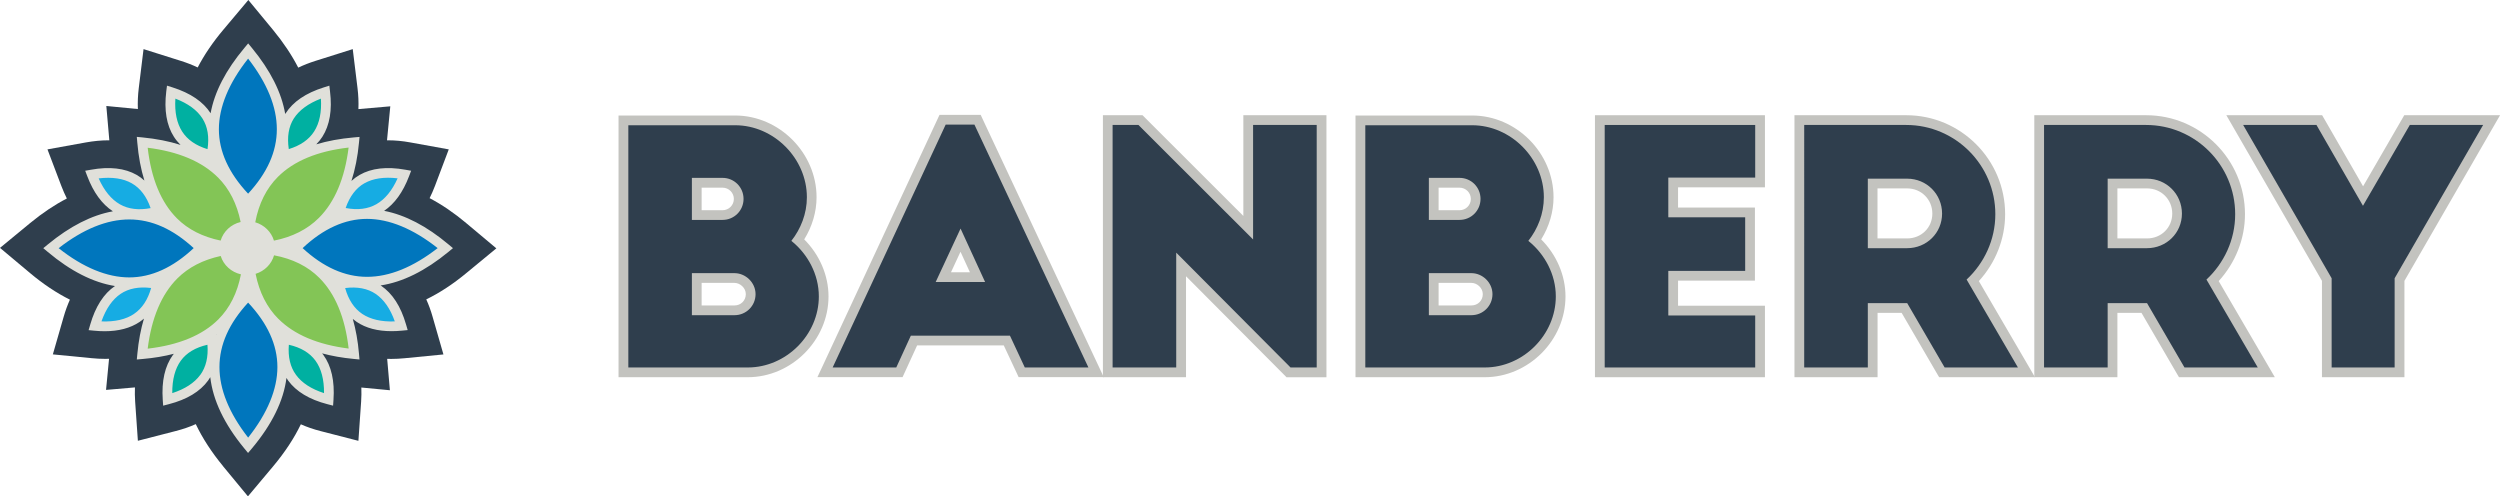 <?xml version="1.0" encoding="UTF-8"?><svg id="Layer_1" xmlns="http://www.w3.org/2000/svg" xmlns:xlink="http://www.w3.org/1999/xlink" viewBox="0 0 441.33 87.61"><defs><style>.cls-1{fill:#83c556;}.cls-1,.cls-2,.cls-3,.cls-4,.cls-5,.cls-6,.cls-7,.cls-8{stroke-width:0px;}.cls-2{fill:#c3c3bf;}.cls-9{clip-path:url(#clippath);}.cls-3{fill:none;}.cls-4{fill:#e0e0da;}.cls-10{clip-path:url(#clippath-1);}.cls-11{clip-path:url(#clippath-2);}.cls-5{fill:#2f3e4d;}.cls-6{fill:#0076bd;}.cls-7{fill:#16ace3;}.cls-8{fill:#00b0a1;}</style><clipPath id="clippath"><rect class="cls-3" width="441.33" height="87.61"/></clipPath><clipPath id="clippath-1"><rect class="cls-3" width="441.33" height="87.61"/></clipPath><clipPath id="clippath-2"><rect class="cls-3" width="441.33" height="87.61"/></clipPath></defs><polygon class="cls-5" points="410.76 65.73 410.76 49.35 394.51 21.2 409.44 21.2 417.15 34.61 424.92 21.2 439.84 21.2 423.59 49.35 423.59 65.73 410.76 65.73"/><path class="cls-2" d="M425.41,22.06h12.94l-15.62,27.06v15.75h-11.12v-15.75l-15.62-27.06h12.94l8.21,14.27,8.27-14.27ZM438.36,20.34h-13.93l-.5.86-6.77,11.69-6.73-11.69-.5-.86h-16.91l1.49,2.58,15.39,26.66v17.01h14.56v-17.01l15.39-26.66,1.49-2.58h-2.98Z"/><g class="cls-9"><path class="cls-5" d="M336.68,42.95c2.97,0,5.3-2.31,5.3-5.25s-2.33-5.3-5.3-5.3h-6.1v10.55h6.1ZM342.8,65.73l-6.61-11.36h-5.6v11.36h-12.95V21.2h18.88c9.15,0,16.59,7.45,16.59,16.61,0,4.35-1.76,8.56-4.85,11.68l9.48,16.24h-14.93Z"/><path class="cls-2" d="M331.44,33.26h5.24c2.49,0,4.44,1.95,4.44,4.44s-1.95,4.39-4.44,4.39h-5.24v-8.83ZM336.51,20.34h-19.73v46.25h14.67v-11.36h4.25l6.12,10.51.5.85h16.92l-1.51-2.59-8.4-14.38c2.96-3.23,4.64-7.46,4.64-11.81,0-9.63-7.83-17.47-17.45-17.47M329.73,43.81h6.95c3.42,0,6.16-2.68,6.16-6.11s-2.74-6.16-6.16-6.16h-6.95v12.27ZM336.51,22.06c8.67,0,15.73,7.08,15.73,15.75,0,4.57-2,8.68-5.07,11.54l9.06,15.52h-12.94l-6.61-11.36h-6.95v11.36h-11.23V22.06h18.02Z"/></g><polygon class="cls-5" points="282.43 65.73 282.43 21.2 310.71 21.2 310.71 32.21 295.38 32.21 295.38 37.5 308.94 37.5 308.94 48.68 295.38 48.68 295.38 54.83 310.71 54.83 310.71 65.73 282.43 65.73"/><path class="cls-2" d="M311.57,20.34h-30.01v46.25h30.01v-12.62h-15.34v-4.43h13.57v-12.9h-13.57v-3.57h15.34v-12.73ZM309.85,22.06v9.29h-15.34v7.01h13.57v9.46h-13.57v7.87h15.34v9.18h-26.57V22.06h26.57Z"/><polygon class="cls-5" points="227.47 65.73 208.5 46.68 208.5 65.73 195.55 65.73 195.55 21.2 201.33 21.2 220.35 40.19 220.35 21.2 233.3 21.2 233.3 65.73 227.47 65.73"/><path class="cls-2" d="M234.16,20.34h-14.67v17.78l-17.3-17.28-.5-.5h-6.99v46.25h14.67v-17.82l17.24,17.32.5.51h7.05V20.34ZM232.44,22.06v42.81h-4.62l-20.18-20.27v20.27h-11.23V22.06h4.56l20.24,20.21v-20.21h11.23Z"/><g class="cls-10"><path class="cls-5" d="M127.56,37.96c1.57,0,2.85-1.28,2.85-2.85s-1.28-2.85-2.85-2.85h-4.56v5.69h4.56ZM129.67,54.78c1.57,0,2.85-1.28,2.85-2.85s-1.33-2.85-2.85-2.85h-6.67v5.69h6.67ZM110.05,65.73V21.25h19.73c7.33,0,13.51,6.22,13.51,13.57,0,2.64-.86,5.3-2.43,7.56,2.86,2.59,4.54,6.24,4.54,9.94,0,7.26-6.14,13.4-13.4,13.4h-21.95Z"/><path class="cls-2" d="M123.86,49.94h5.81c.94,0,1.99.85,1.99,1.99s-.89,1.99-1.99,1.99h-5.81v-3.97ZM123.86,33.13h3.7c1.09,0,1.99.89,1.99,1.99s-.89,1.99-1.99,1.99h-3.7v-3.97ZM129.78,20.39h-20.59v46.2h22.81c7.73,0,14.26-6.53,14.26-14.26,0-3.7-1.58-7.36-4.29-10.07,1.41-2.27,2.18-4.86,2.18-7.44,0-7.82-6.58-14.43-14.38-14.43M122.14,55.64h7.53c2.05,0,3.71-1.65,3.71-3.71s-1.77-3.71-3.71-3.71h-7.53v7.41ZM122.14,38.82h5.42c2.05,0,3.7-1.65,3.7-3.71s-1.65-3.71-3.7-3.71h-5.42v7.41ZM129.78,22.11c6.84,0,12.66,5.87,12.66,12.71,0,2.91-1.08,5.59-2.74,7.7,2.91,2.34,4.85,5.93,4.85,9.81,0,6.78-5.76,12.54-12.54,12.54h-21.09V22.11h18.87Z"/></g><path class="cls-5" d="M172.56,48.92l-3-6.53-3.04,6.53h6.03ZM180.37,65.73l-2.62-5.61h-16.4l-2.57,5.61h-13.13l20.75-44.59h6.17l20.93,44.59h-13.13Z"/><path class="cls-2" d="M167.88,48.06l1.68-3.62,1.66,3.62h-3.35ZM173.11,20.28h-7.26l-.46.99-19.95,42.87-1.14,2.44h15.03l.46-1,2.11-4.6h15.3l2.16,4.61.46.99h15.03l-1.15-2.45-20.12-42.87-.46-.99ZM165.18,49.78h8.72l-4.33-9.43-4.39,9.43ZM172.02,22l20.12,42.87h-11.23l-2.62-5.61h-17.5l-2.57,5.61h-11.23l19.95-42.87h5.07Z"/><g class="cls-11"><path class="cls-5" d="M257.65,37.96c1.57,0,2.85-1.28,2.85-2.85s-1.28-2.85-2.85-2.85h-4.56v5.69h4.56ZM259.76,54.78c1.57,0,2.85-1.28,2.85-2.85s-1.33-2.85-2.85-2.85h-6.66v5.69h6.66ZM240.15,65.73V21.25h19.73c7.33,0,13.51,6.22,13.51,13.57,0,2.64-.86,5.3-2.43,7.56,2.86,2.59,4.54,6.24,4.54,9.94,0,7.26-6.14,13.4-13.4,13.4h-21.95Z"/><path class="cls-2" d="M253.96,49.94h5.81c.94,0,1.99.85,1.99,1.99s-.89,1.99-1.99,1.99h-5.81v-3.97ZM253.96,33.13h3.7c1.1,0,1.99.89,1.99,1.99s-.89,1.99-1.99,1.99h-3.7v-3.97ZM259.88,20.39h-20.59v46.2h22.81c7.73,0,14.26-6.53,14.26-14.26,0-3.7-1.58-7.36-4.29-10.07,1.41-2.27,2.18-4.86,2.18-7.44,0-7.82-6.58-14.43-14.38-14.43M252.24,55.64h7.52c2.05,0,3.71-1.65,3.71-3.71s-1.77-3.71-3.71-3.71h-7.52v7.41ZM252.24,38.82h5.42c2.05,0,3.7-1.65,3.7-3.71s-1.65-3.71-3.7-3.71h-5.42v7.41ZM259.88,22.11c6.84,0,12.66,5.87,12.66,12.71,0,2.91-1.08,5.59-2.74,7.7,2.91,2.34,4.85,5.93,4.85,9.81,0,6.78-5.76,12.54-12.54,12.54h-21.09V22.11h18.87Z"/><path class="cls-5" d="M379.03,42.95c2.97,0,5.3-2.31,5.3-5.25s-2.33-5.3-5.3-5.3h-6.1v10.55h6.1ZM385.14,65.73l-6.61-11.36h-5.6v11.36h-12.95V21.2h18.88c9.15,0,16.59,7.45,16.59,16.61,0,4.34-1.76,8.56-4.85,11.68l9.48,16.24h-14.93Z"/><path class="cls-2" d="M373.79,33.26h5.24c2.49,0,4.44,1.95,4.44,4.44s-1.95,4.39-4.44,4.39h-5.24v-8.83ZM378.85,20.34h-19.73v46.25h14.67v-11.36h4.25l6.12,10.51.5.85h16.92l-1.51-2.59-8.4-14.38c2.96-3.23,4.64-7.46,4.64-11.81,0-9.63-7.83-17.47-17.45-17.47M372.07,43.81h6.95c3.42,0,6.16-2.68,6.16-6.11s-2.74-6.16-6.16-6.16h-6.95v12.27ZM378.85,22.06c8.67,0,15.73,7.08,15.73,15.75,0,4.57-2,8.68-5.07,11.54l9.06,15.52h-12.94l-6.61-11.36h-6.95v11.36h-11.23V22.06h18.02Z"/><path class="cls-5" d="M39.37,82.28c-2.02-2.45-3.63-4.93-4.81-7.41-1.08.49-2.26.89-3.54,1.22l-6.68,1.72-.48-6.88c-.06-.88-.07-1.72-.04-2.54l-5.1.44.53-5.49c-.24,0-.49.01-.74.01-.74,0-1.51-.04-2.31-.12l-6.87-.67,1.91-6.64c.31-1.08.68-2.08,1.1-3.02-2.36-1.18-4.72-2.75-7.05-4.71L0,43.76l5.33-4.39c2.14-1.76,4.3-3.21,6.47-4.33-.35-.7-.67-1.43-.97-2.21l-2.45-6.46,6.8-1.23c1.36-.24,2.67-.37,3.91-.37h.21l-.53-6.06,5.57.54c-.05-1.18,0-2.42.16-3.72l.84-6.86,6.59,2.08c1.06.33,2.05.72,2.97,1.16,1.15-2.22,2.66-4.44,4.5-6.63L43.84,0l4.4,5.33c1.8,2.19,3.27,4.4,4.41,6.61.94-.45,1.95-.85,3.03-1.19l6.59-2.08.84,6.86c.16,1.3.21,2.54.16,3.73l5.63-.49-.58,6h.2c1.24,0,2.55.12,3.9.37l6.8,1.23-2.44,6.46c-.29.76-.6,1.47-.94,2.15,2.17,1.14,4.34,2.62,6.48,4.42l5.3,4.44-5.34,4.4c-2.32,1.92-4.67,3.46-7.03,4.61.43.95.81,1.98,1.12,3.08l1.91,6.64-6.87.67c-.8.08-1.58.12-2.31.12-.25,0-.5,0-.75-.01l.48,5.54-5.04-.48c.03.81.02,1.65-.04,2.52l-.48,6.89-6.68-1.72c-1.25-.32-2.41-.72-3.48-1.2-1.2,2.49-2.84,4.97-4.9,7.43l-4.44,5.29-4.4-5.33Z"/><path class="cls-1" d="M43.81,43.8c0-5.69,1.56-10.08,4.65-13.18s7.82-4.98,14.05-5.52c-.6,6.18-2.46,10.83-5.6,13.97-3.1,3.1-7.46,4.67-13.1,4.73"/><path class="cls-1" d="M43.81,43.8c5.69,0,10.08,1.56,13.18,4.65s4.98,7.82,5.52,14.05c-6.18-.6-10.83-2.46-13.97-5.6-3.1-3.1-4.67-7.47-4.73-13.1"/><path class="cls-1" d="M43.81,43.8c0,5.69-1.56,10.09-4.65,13.18s-7.82,4.98-14.05,5.52c.6-6.18,2.46-10.83,5.6-13.97,3.1-3.1,7.46-4.67,13.1-4.73"/><path class="cls-1" d="M43.81,43.8c-5.69,0-10.08-1.56-13.18-4.65-3.14-3.14-4.98-7.82-5.52-14.05,6.18.6,10.83,2.46,13.97,5.6,3.1,3.1,4.67,7.47,4.73,13.1"/><path class="cls-6" d="M43.81,35.43c-4.02-4.03-6.03-8.23-6.03-12.61s2.01-9.05,6.03-13.84c3.94,4.79,5.92,9.4,5.92,13.84s-1.97,8.58-5.92,12.61"/><path class="cls-6" d="M52.18,43.8c4.03-4.02,8.23-6.03,12.61-6.03s9.05,2.01,13.84,6.03c-4.79,3.95-9.4,5.92-13.84,5.92-4.38,0-8.59-1.97-12.61-5.92"/><path class="cls-6" d="M43.81,52.18c4.02,4.03,6.03,8.23,6.03,12.61s-2.01,9.05-6.03,13.84c-3.94-4.79-5.92-9.4-5.92-13.84s1.97-8.58,5.92-12.61"/><path class="cls-6" d="M35.43,43.8c-4.03,4.02-8.23,6.03-12.61,6.03s-9.05-2.01-13.84-6.03c4.79-3.94,9.4-5.92,13.84-5.92s8.58,1.97,12.61,5.92"/><path class="cls-7" d="M59.92,37.36c.75-2.74,2.08-4.66,3.98-5.75,1.93-1.1,4.43-1.37,7.5-.82-1.1,2.9-2.61,4.9-4.54,6-1.9,1.09-4.21,1.27-6.94.56"/><path class="cls-7" d="M59.88,50.15c2.79-.54,5.1-.21,6.91,1.01,1.84,1.24,3.2,3.36,4.06,6.36-3.09.3-5.55-.16-7.39-1.4-1.82-1.22-3.01-3.21-3.58-5.97"/><path class="cls-7" d="M27.69,37.36c-.75-2.74-2.08-4.66-3.98-5.75-1.93-1.1-4.43-1.37-7.5-.82,1.1,2.9,2.61,4.9,4.54,6,1.9,1.09,4.22,1.27,6.94.56"/><path class="cls-7" d="M27.74,50.15c-2.79-.54-5.1-.21-6.91,1.01-1.84,1.24-3.2,3.36-4.06,6.36,3.09.3,5.55-.16,7.39-1.4,1.82-1.22,3.01-3.21,3.58-5.97"/><path class="cls-8" d="M50.3,27.39c-.61-2.78-.33-5.09.84-6.94,1.19-1.87,3.28-3.28,6.26-4.22.38,3.08-.03,5.55-1.22,7.43-1.18,1.85-3.14,3.09-5.88,3.73"/><path class="cls-8" d="M50.24,59.83c2.81.44,4.86,1.55,6.15,3.32,1.31,1.8,1.85,4.25,1.63,7.37-3-.78-5.16-2.06-6.46-3.85-1.29-1.77-1.73-4.05-1.32-6.84"/><path class="cls-8" d="M37.31,27.39c.61-2.78.33-5.09-.84-6.94-1.19-1.87-3.28-3.28-6.26-4.22-.38,3.08.03,5.55,1.22,7.43,1.18,1.85,3.14,3.09,5.88,3.73"/><path class="cls-8" d="M37.37,59.83c-2.81.44-4.86,1.55-6.15,3.32-1.31,1.8-1.85,4.25-1.63,7.37,3-.78,5.16-2.06,6.46-3.85,1.29-1.77,1.73-4.05,1.32-6.84"/><path class="cls-4" d="M64.79,48.87c-3.9,0-7.72-1.7-11.37-5.07,3.65-3.43,7.47-5.16,11.37-5.16s8.15,1.74,12.47,5.16c-4.32,3.36-8.51,5.07-12.47,5.07M69.7,56.74c-2.37.09-4.31-.36-5.76-1.33-1.42-.96-2.43-2.49-3.01-4.56,2.15-.27,3.96.07,5.38,1.03,1.45.98,2.59,2.61,3.39,4.87M58.98,49.44s0,0,0,0h0s0,0,0,0M49.15,56.3c-2.04-2.04-3.38-4.7-4.03-7.96,1.58-.48,2.82-1.72,3.26-3.27,3.28.62,5.97,1.95,8,3.99,2.8,2.8,4.54,6.99,5.17,12.47-5.43-.68-9.6-2.44-12.4-5.24M57.2,69.4c-2.26-.73-3.93-1.82-4.95-3.23-1.01-1.38-1.43-3.17-1.26-5.31,2.11.48,3.69,1.42,4.7,2.81,1.03,1.41,1.53,3.34,1.51,5.73M49.51,58.9s0-.01,0-.02c0,0,0,0,0,0h0ZM43.81,77.26c-3.36-4.32-5.07-8.51-5.07-12.47s1.7-7.72,5.06-11.37c3.43,3.65,5.17,7.47,5.17,11.37s-1.74,8.15-5.17,12.47M26.07,61.55c.68-5.43,2.44-9.6,5.24-12.4,1.97-1.97,4.54-3.28,7.65-3.96.5,1.61,1.86,2.85,3.57,3.24-.63,3.26-1.95,5.92-3.98,7.95-2.8,2.8-6.99,4.53-12.47,5.17M38.13,59.07v-.06s.02-.02.04-.03c-.01.03-.02.06-.04.1M35.36,66.17c-1.03,1.41-2.69,2.5-4.95,3.23-.02-2.39.49-4.32,1.51-5.73,1.01-1.39,2.59-2.33,4.7-2.81.17,2.14-.25,3.93-1.26,5.32M23.67,55.41c-1.45.98-3.39,1.42-5.76,1.33.8-2.26,1.94-3.89,3.39-4.87,1.42-.95,3.23-1.3,5.38-1.03-.58,2.07-1.59,3.6-3.01,4.56M10.35,43.81c4.32-3.36,8.51-5.07,12.47-5.07s7.72,1.7,11.37,5.06c-3.65,3.43-7.47,5.17-11.37,5.17s-8.15-1.74-12.47-5.16M17.42,31.49c2.38-.28,4.35.01,5.86.88,1.49.85,2.6,2.32,3.31,4.37-2.11.4-3.93.18-5.42-.67-1.52-.87-2.78-2.4-3.75-4.57M38.47,31.31c2.02,2.02,3.36,4.67,4.01,7.88-1.7.4-3.04,1.66-3.53,3.28-3.15-.65-5.74-1.95-7.71-3.92-2.8-2.8-4.54-6.99-5.17-12.47,5.43.68,9.6,2.44,12.4,5.24M30.96,17.41c2.24.86,3.84,2.03,4.78,3.51.92,1.44,1.22,3.26.89,5.41-2.06-.63-3.56-1.67-4.48-3.12-.94-1.47-1.34-3.42-1.19-5.79M43.8,10.35c3.36,4.32,5.07,8.51,5.07,12.47s-1.7,7.72-5.07,11.37c-3.43-3.65-5.16-7.47-5.16-11.37s1.74-8.15,5.16-12.47M61.54,26.06c-.68,5.43-2.44,9.6-5.24,12.4-2.03,2.03-4.69,3.37-7.94,4.02-.46-1.55-1.71-2.77-3.3-3.24.62-3.29,1.96-5.98,4-8.02,2.8-2.8,6.99-4.54,12.47-5.17M51.87,20.92c.94-1.47,2.55-2.65,4.78-3.51.15,2.37-.25,4.32-1.19,5.79-.92,1.45-2.43,2.49-4.48,3.12-.32-2.15-.03-3.96.89-5.41M64.33,32.36c1.52-.87,3.48-1.16,5.86-.88-.97,2.17-2.23,3.7-3.75,4.57-1.49.85-3.31,1.08-5.42.67.71-2.05,1.82-3.52,3.31-4.37M79.97,43.81l-.79-.66c-3.86-3.24-7.67-5.22-11.37-5.93,1.85-1.25,3.33-3.29,4.4-6.11l.37-.97-1.02-.18c-3.27-.59-5.99-.28-8.08.92-.52.3-1,.65-1.44,1.06.65-2.02,1.1-4.27,1.33-6.74l.1-1.03-1.03.09c-2.42.21-4.62.62-6.61,1.22.41-.41.77-.86,1.08-1.34,1.3-2.04,1.75-4.72,1.35-7.99l-.12-1.03-.99.31c-3.17,1-5.43,2.54-6.73,4.58-.02.04-.04.08-.07.12-.64-3.79-2.61-7.7-5.88-11.67l-.66-.8-.66.79c-3.29,3.92-5.29,7.79-5.97,11.54-1.3-2.03-3.56-3.56-6.71-4.56l-.99-.31-.13,1.03c-.4,3.27.05,5.96,1.35,7.99.33.52.73,1,1.17,1.44-2.01-.64-4.24-1.08-6.69-1.32l-1.03-.1.09,1.03c.21,2.45.63,4.68,1.25,6.68-.42-.38-.87-.71-1.35-.99-2.1-1.2-4.81-1.51-8.08-.92l-1.02.18.37.97c1.09,2.88,2.62,4.95,4.52,6.19-3.73.67-7.58,2.63-11.49,5.85l-.8.66.79.66c4.03,3.39,8.01,5.4,11.86,6.02-1.98,1.35-3.45,3.64-4.36,6.8l-.29.99,1.03.1c.63.06,1.23.09,1.82.09,2.46,0,4.52-.55,6.14-1.63.27-.18.53-.39.78-.6-.56,1.88-.95,3.94-1.16,6.19l-.1,1.03,1.03-.09c1.99-.17,3.83-.48,5.52-.92-.05.07-.12.13-.17.2-1.42,1.95-2.03,4.62-1.8,7.93l.07,1.03,1-.26c3.19-.82,5.52-2.23,6.94-4.18.14-.19.26-.39.38-.59.46,4.07,2.48,8.3,6.01,12.58l.66.8.67-.79c3.56-4.24,5.6-8.42,6.11-12.45.1.15.18.3.29.45,1.42,1.95,3.76,3.36,6.94,4.18l1,.26.07-1.03c.23-3.31-.37-5.98-1.79-7.93-.07-.09-.15-.18-.22-.27,1.71.46,3.56.79,5.57.98l1.03.1-.09-1.03c-.19-2.23-.56-4.27-1.09-6.13.23.19.46.37.7.53,1.62,1.09,3.68,1.63,6.14,1.63.58,0,1.19-.03,1.82-.09l1.03-.1-.29-.99c-.92-3.19-2.4-5.49-4.41-6.84-.03-.02-.06-.03-.09-.05,3.89-.58,7.91-2.57,11.99-5.93l.8-.66Z"/></g></svg>